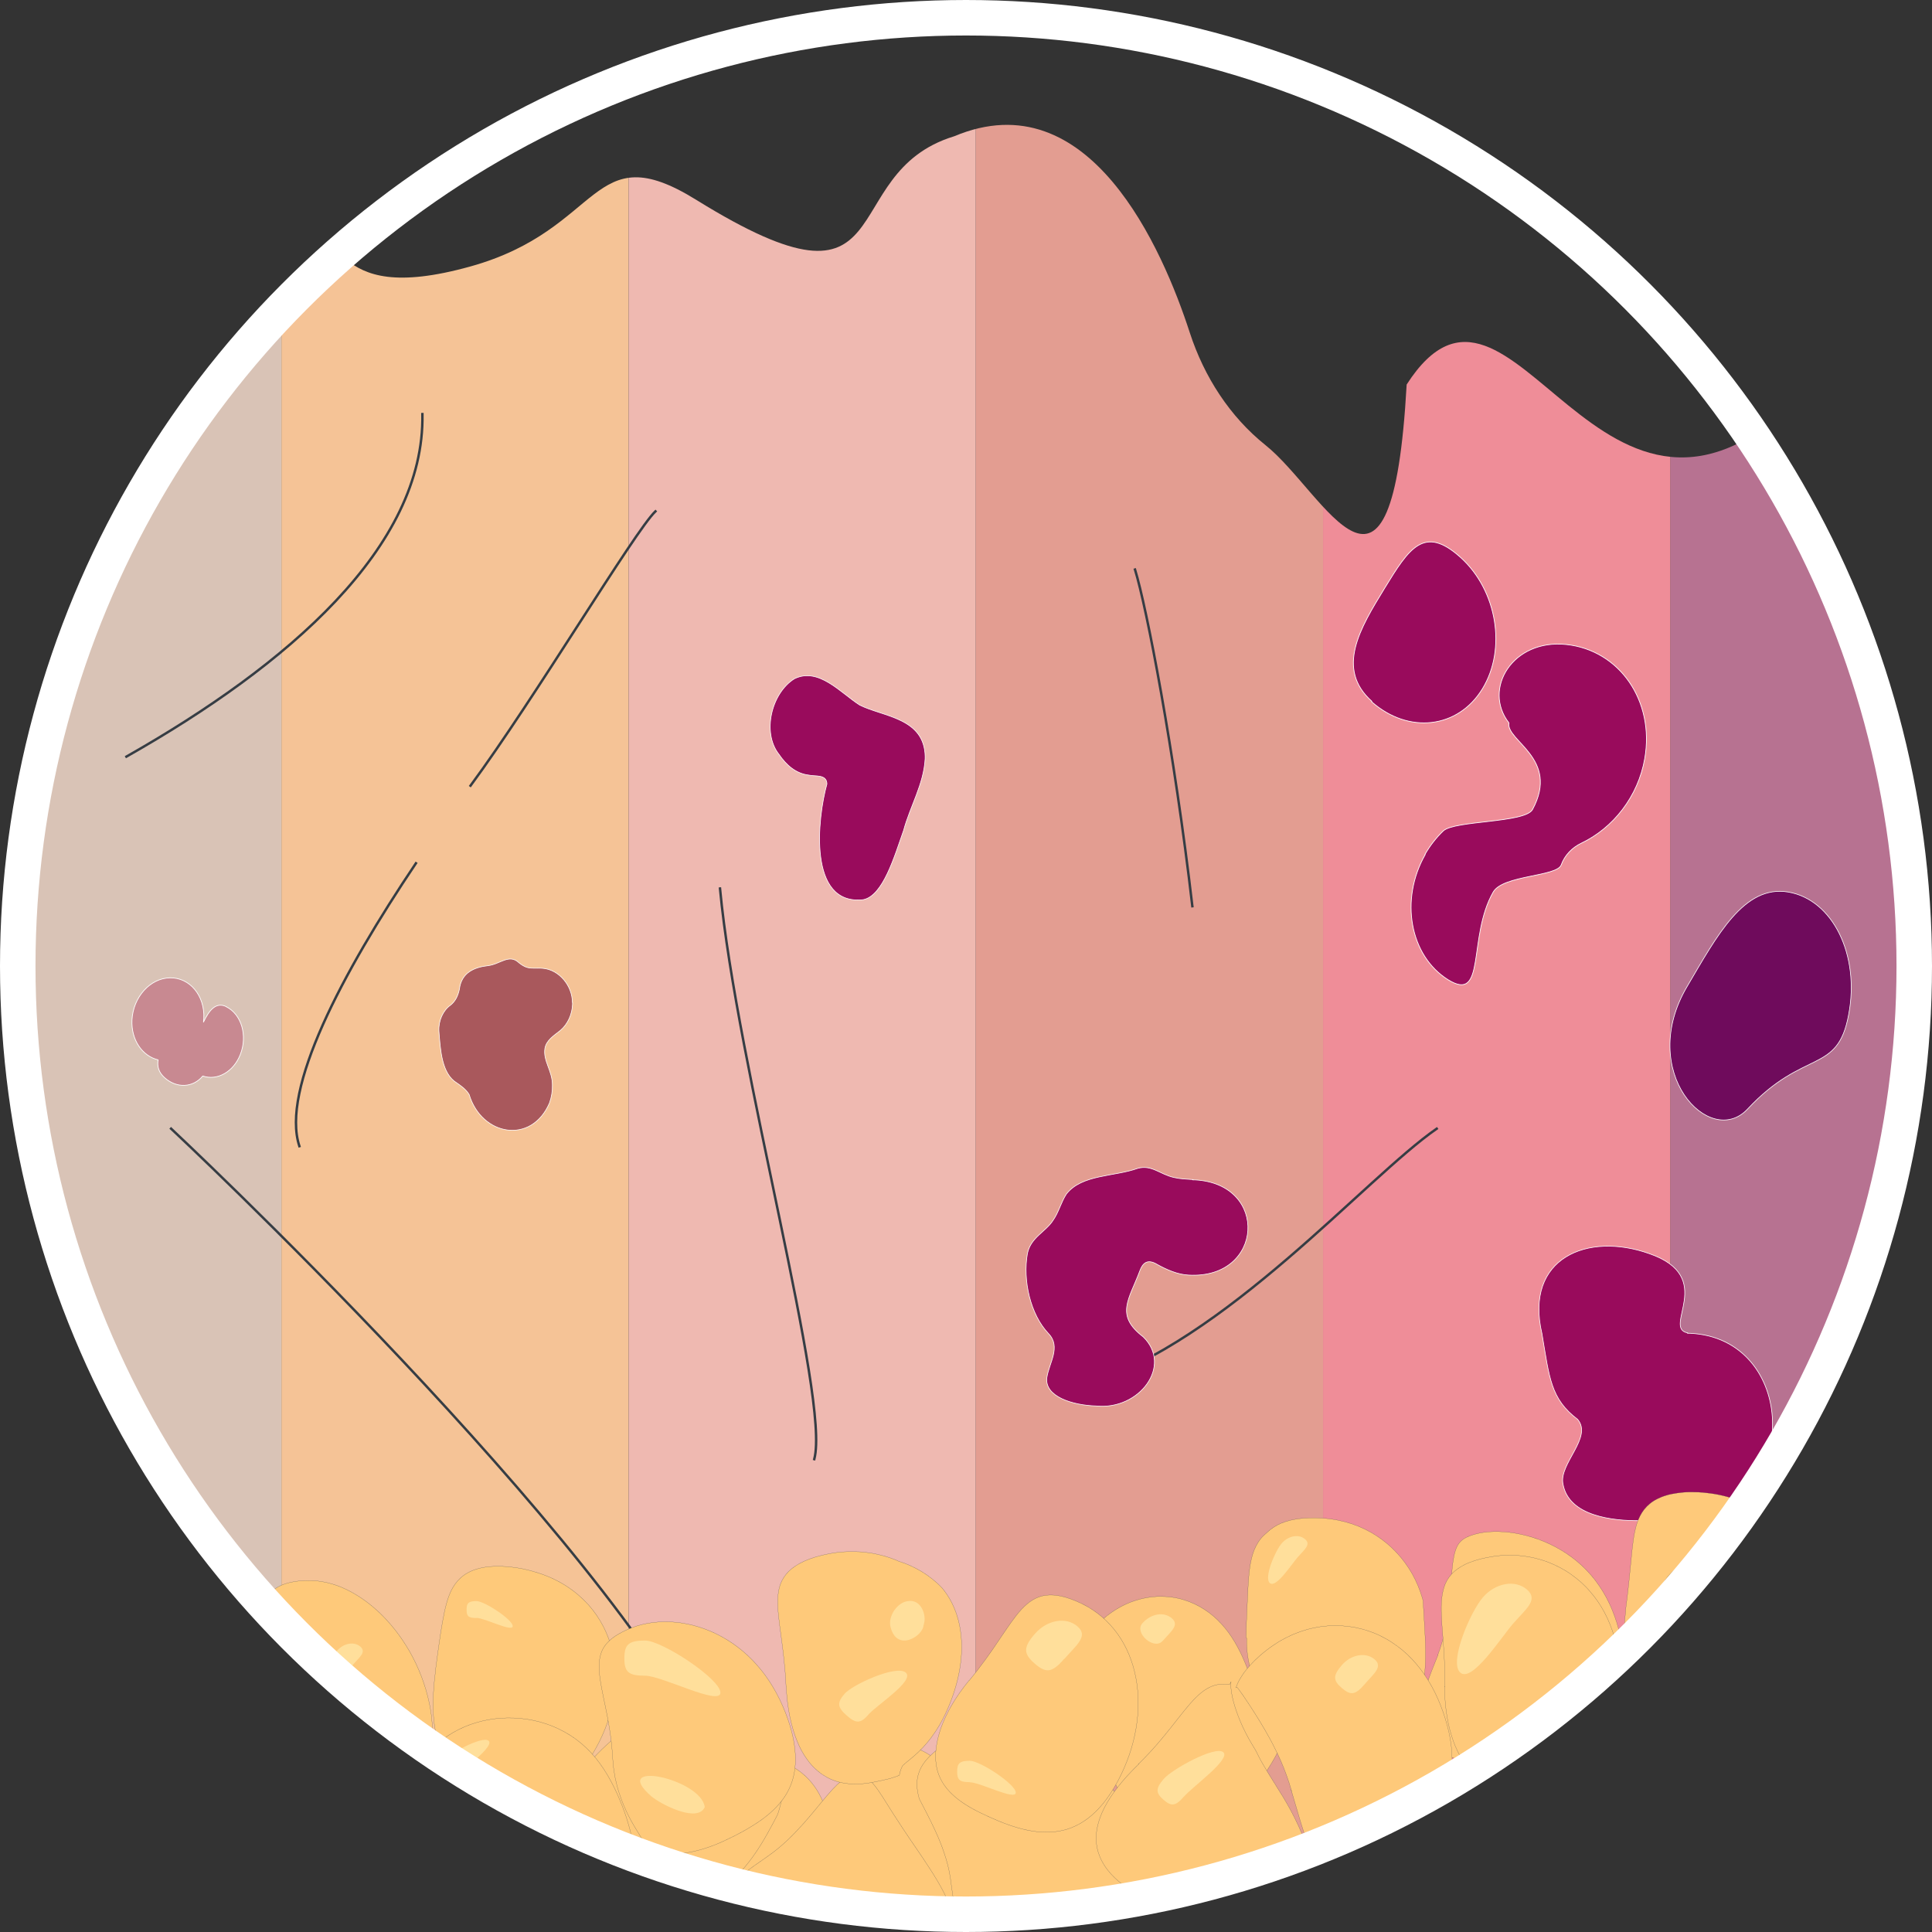 <?xml version="1.0" encoding="UTF-8"?>
<svg id="Layer_2" data-name="Layer 2" xmlns="http://www.w3.org/2000/svg" xmlns:xlink="http://www.w3.org/1999/xlink" viewBox="0 0 489.86 489.86">
  <rect x="0" y="0" width="489.86" height="489.86" fill="#333333" stroke="none"/>
  <defs>
    <clipPath id="clippath">
      <circle cx="244.93" cy="244.93" r="240.43" style="fill: none;"/>
    </clipPath>
    <clipPath id="clippath-1">
      <path d="M624.44,495.49H-74.65l10.44-334.93S51.95,57.35,72.35,56.55c16.1-.62,9.22,21.49,46.89,11.02,33.92-9.43,30.4-33.56,57.29-16.9,53.44,33.12,34.49-6.69,65.41-16.12,34.29-14.41,52.87,28.66,59.73,49.79,3.66,11.26,10.2,21.33,19.21,28.54,15.14,12.1,32.04,51.42,35.78-15.38,26.93-41.9,48.88,55.53,100.99,1.93,85.42,12.72,166.79,396.09,166.79,396.09v-.03Z" style="fill: none;"/>
    </clipPath>
  </defs>
  <g id="Layer_1-2" data-name="Layer 1">
    <g style="clip-path: url(#clippath);">
      <g style="clip-path: url(#clippath-1);">
        <path d="M71.35,57.63v349.42c24.43,26.77,54.43,47.89,88.04,61.33V-3.7c-33.6,13.44-63.6,34.56-88.04,61.33Z" style="fill: #f5c396;"/>
        <path d="M4.5,232.34c0,67.8,25.45,129.35,66.85,174.71V57.63C29.95,102.99,4.5,164.54,4.5,232.34Z" style="fill: #d9c3b6;"/>
        <path d="M244.93-20.17c-30.13,0-58.96,5.84-85.54,16.47v472.08c26.58,10.63,55.41,16.47,85.54,16.47.83,0,1.66-.02,2.49-.03V-20.13c-.83,0-1.66-.03-2.49-.03Z" style="fill: #efb9b1;"/>
        <path d="M247.42-20.13v504.95c31.12-.33,60.82-6.87,88.04-18.5V-1.64c-27.22-11.63-56.92-18.17-88.04-18.5Z" style="fill: #e39d91;"/>
        <path d="M423.49,63.26v338.15c38.45-44.76,61.86-104.04,61.86-169.08s-23.41-124.31-61.86-169.08Z" style="fill: #b77291;"/>
        <path d="M335.46-1.64v467.95c33.89-14.48,63.92-36.83,88.04-64.9V63.26c-24.12-28.07-54.15-50.42-88.04-64.9Z" style="fill: #ef8d98;"/>
      </g>
      <path d="M460.04,41.08c-2.36,3-6.59,3.59-9.46,1.36s-1.55-3.69.82-6.68,4.86-6.43,7.73-4.16,3.28,6.5.91,9.52v-.03Z" style="fill: #18181b; stroke: #fff; stroke-linecap: round; stroke-linejoin: round; stroke-width: .16px;"/>
      <path d="M361.37,216.67c-6.53,11.44-3.9,25.66,5.77,31.73,9.75,6.08,4.93-10.77,11.46-22.21,2.46-4.34,16.16-3.88,17.25-6.9.88-2.44,2.76-4.39,5.1-5.5,8.04-3.83,14.39-11.78,16.08-21.46,2.54-14.58-6.38-27.5-19.93-28.92-13.55-1.42-21.24,11.25-14.51,19.88-.82,4.56,12.97,8.98,5.99,21.95-1.86,3.45-19.83,2.75-22.65,5.45-1.76,1.69-3.33,3.69-4.64,5.96h.08Z" style="fill: #990b5c; stroke: #fff; stroke-linecap: round; stroke-linejoin: round; stroke-width: .18px;"/>
      <path d="M234.58,191.91c-.13-9.96-10.7-10.15-16.62-13.15-4.84-3.1-10.39-9.67-16.53-6.67-5.82,3.62-8.29,13.63-3.94,19.15,1.88,2.76,4.3,4.91,7.61,5.29,1.52.38,4.52-.29,4.57,2.24-2.42,8.67-4.88,30.87,9.18,29.35,5.06-.95,7.93-11.01,10.26-17.58,1.66-6.15,5.11-11.72,5.46-18.15,0,0,0-.48,0-.48Z" style="fill: #990b5c; stroke: #fff; stroke-linecap: round; stroke-linejoin: round; stroke-width: .16px;"/>
      <path d="M468.72,257.29c-2.81,15.19-11.25,8.49-25.64,23.93-9.56,10.17-28.12-9.45-15.3-31.11,7.54-12.8,14.4-25.84,25.64-23.93s18.22,15.91,15.3,31.11Z" style="fill: #6f0b5c; stroke: #fff; stroke-linecap: round; stroke-linejoin: round; stroke-width: .16px;"/>
      <path d="M145.13,254.2c0-4.23-3.31-8.34-7.54-8.69-1.3-.13-2.72.13-3.94-.22-.75-.22-1.42-.67-2.05-1.16-2.47-2.41-4.82.36-7.84.71-3.56.4-6.79,1.78-7.29,6.02-.38,1.78-1.09,3.08-2.26,4.01-1.89,1.34-3.06,3.92-2.93,6.55.38,4.86.71,10.83,4.53,13.15,1.17.8,2.39,1.69,3.14,2.94,3.18,10.52,15.8,12.75,20.36,2.18.54-1.47.8-3.08.75-4.64,0-3.57-2.43-6.11-1.89-9.27.38-2.01,2.14-3.12,3.9-4.5,1.89-1.6,3.02-4.1,3.1-6.69v-.45l-.04.04Z" style="fill: #a9585c; stroke: #fff; stroke-linecap: round; stroke-linejoin: round; stroke-width: .16px;"/>
      <path d="M43.38,286.17s110.33,103.17,136.88,159.42" style="fill: none; stroke: #363d44; stroke-linecap: square; stroke-linejoin: round; stroke-width: .62px;"/>
      <path d="M105.46,218.88c-18.79,27.94-34.31,57.36-29.55,71.73" style="fill: none; stroke: #363d44; stroke-linecap: square; stroke-linejoin: round; stroke-width: .62px;"/>
      <path d="M166.19,129.65c-5.17,4.86-30.74,47.68-46.89,69.56" style="fill: none; stroke: #363d44; stroke-linecap: square; stroke-linejoin: round; stroke-width: .62px;"/>
      <path d="M182.56,225.29c4.19,44.93,28,129.5,23.9,144.67" style="fill: none; stroke: #363d44; stroke-linecap: square; stroke-linejoin: round; stroke-width: .62px;"/>
      <path d="M287.78,144.41c2.93,9.4,10,46.16,14.54,85.36" style="fill: none; stroke: #363d44; stroke-linecap: square; stroke-linejoin: round; stroke-width: .62px;"/>
      <path d="M32.05,191.84c40.77-23.11,75.68-53.1,75.05-86.84" style="fill: none; stroke: #363d44; stroke-linecap: square; stroke-linejoin: round; stroke-width: .62px;"/>
      <path d="M275.39,351.07c35.35-10.82,70.85-52.44,88.89-64.89" style="fill: none; stroke: #363d44; stroke-linecap: square; stroke-linejoin: round; stroke-width: .62px;"/>
      <path d="M442.51,428.03c-37.52,12.05,122.31-110.77,86.18-149.24" style="fill: none; stroke: #363d44; stroke-linecap: square; stroke-linejoin: round; stroke-width: .62px;"/>
      <path d="M302.48,299.08c-1.66-.11-3.27-.16-4.87-.54-3.51-.8-5.61-3.27-9.12-2.31-5.92,2.14-14.24,1.5-18.12,6.54-1.36,2.09-1.91,4.56-3.33,6.59-1.79,2.9-5.67,4.34-6.53,8.42-1.23,6.86.74,15.55,5.36,20.37,3.21,3.38.12,7.4-.43,11.1-.68,4.83,6.47,7.08,12.58,7.24,10.85,1.07,19.36-10.19,11.84-17.53-7.21-5.52-3.58-9.44-.86-16.73.74-2.04,1.97-3.11,4.44-1.61,2.22,1.23,5.12,2.57,7.95,2.68,18.99,1.07,20.47-23.11,1.66-24.13h-.62l.06-.11Z" style="fill: #990b5c; stroke: #fff; stroke-linecap: round; stroke-linejoin: round; stroke-width: .16px;"/>
      <path d="M57.43,255.26c-2.66-1.32-4.39.87-5.84,3.9.03-.32.06-.61.09-.93.27-5.8-3.57-10.4-8.6-10.3-5.02.1-9.32,4.89-9.62,10.69-.24,5.02,2.6,9.14,6.63,10.11-.27,1.61.09,3.12,1.63,4.51,3.12,2.8,7.26,2.54,9.69-.42,3.66,1.26,7.81-1.03,9.53-5.47,1.88-4.77.27-10.17-3.54-12.07h.03Z" style="fill: #c88991; stroke: #fff; stroke-linecap: round; stroke-linejoin: round; stroke-width: .18px;"/>
      <path d="M427.94,337.96c-6.64-1.19,7.5-14.12-9.74-20.09-15.69-5.59-31.73,1.1-27.24,20.27,1.9,11.19,2.16,16.51,9.05,21.74,3.88,4.59-4.83,11.28-3.71,16.42,1.47,8.16,12.67,9.35,19.57,9.26,4.74-1.01,9.23-2.11,14.14-1.83,26.64-2.93,25.61-44.39-1.47-45.67h-.69l.09-.09Z" style="fill: #990b5c; stroke: #fff; stroke-linecap: round; stroke-linejoin: round; stroke-width: .16px;"/>
      <path d="M190.85,493.18c1.73-1.7,3.31-3.37,4.76-4.98,1.42-1.58,2.71-3.09,3.91-4.51,2.4-2.84,4.41-5.27,6.46-7,1.04-.85,2.08-1.55,3.18-2.02.57-.22,1.14-.41,1.73-.54s1.23-.16,1.86-.16c.66,0,1.32.09,2.05.22.73.16,1.45.38,2.24.66.79.28,1.64.66,2.49,1.14.85.47,1.8,1.01,2.74,1.64,3.82,2.55,6.72,5.83,8.67,9.52s3,7.79,3.18,12.01c.32,8.45-2.74,17.41-8.89,25.07-6.15,7.69-12.3,10.22-18.26,9.81-3-.19-5.93-1.1-8.83-2.43s-5.74-3.09-8.58-4.98c-5.68-3.78-8.86-7.69-9.14-13.05-.06-1.36.06-2.77.38-4.29.35-1.51.88-3.12,1.7-4.86.82-1.7,1.86-3.53,3.25-5.42.69-.95,1.45-1.92,2.3-2.9s1.77-1.99,2.81-3l-.03.06Z" style="fill: #fec97a; stroke: #363d44; stroke-miterlimit: 10; stroke-width: .04px;"/>
      <path d="M143.46,484.22c.66-4.86,1.07-9.11,1.42-12.8s.66-6.87,1.51-9.49c.44-1.29,1.01-2.46,1.83-3.5.82-1.01,1.86-1.92,3.25-2.62.69-.35,1.45-.66,2.3-.91.85-.28,1.8-.44,2.84-.6.54-.06,1.07-.13,1.64-.19.57-.03,1.17-.06,1.8-.06,1.23,0,2.59.03,4.04.22,5.77.6,10.94,2.71,14.91,5.68,2.02,1.48,3.72,3.18,5.2,5.01.73.91,1.36,1.89,1.95,2.87s1.07,2.02,1.51,3.03c1.77,4.13,2.4,8.64,2.02,13.18-.19,2.27-.6,4.54-1.26,6.81-.66,2.27-1.55,4.51-2.62,6.72-1.07,2.21-2.21,4.1-3.37,5.74s-2.36,3-3.56,4.16c-2.43,2.3-4.86,3.72-7.25,4.6-.6.22-1.2.38-1.8.54s-1.2.28-1.77.38c-1.17.22-2.33.28-3.47.32-2.27.06-4.51-.16-6.65-.38-2.18-.22-3.94-.69-5.58-1.64-.41-.22-.82-.5-1.2-.82-.38-.28-.79-.63-1.17-.98-.19-.19-.38-.38-.57-.6-.19-.19-.38-.41-.57-.63-.38-.44-.73-.95-1.1-1.45-1.48-2.08-2.84-4.86-3.72-8.55-.44-1.83-.76-3.91-.85-6.24-.13-2.33-.03-4.92.35-7.76l-.06-.03Z" style="fill: #fec97a; stroke: #363d44; stroke-miterlimit: 10; stroke-width: .04px;"/>
      <path d="M95.85,495.42c.88-2.3,1.48-4.48,1.92-6.56.44-2.08.69-4.04.91-5.86.38-3.63.57-6.78.82-9.3.25-2.55.57-4.51,1.32-5.96s1.99-2.33,4.7-3.06c1.39-.38,2.93-.57,4.6-.6,1.7-.03,3.5.09,5.39.41,3.78.63,7.85,2.02,11.6,4.26,3.75,2.21,7.13,5.3,9.68,9.05,1.29,1.89,2.4,3.91,3.28,6.09.91,2.18,1.61,4.48,2.14,6.87.54,2.4.82,4.6.98,6.59.13,2.02.09,3.82-.09,5.45-.38,3.31-1.36,5.93-2.96,8.2-1.64,2.27-3.94,4.16-7.09,5.9-1.58.88-3.37,1.7-5.36,2.46-2.02.79-4.26,1.51-6.72,2.21-2.46.66-5.05,1.17-7.57,1.39-.63.06-1.26.09-1.89.13-.63,0-1.26.03-1.89.03h-.91c-.32,0-.63,0-.91-.03-.6-.03-1.2-.09-1.77-.16-.6-.06-1.17-.16-1.73-.25s-1.1-.22-1.67-.35c-.54-.13-1.07-.28-1.58-.44-.25-.09-.5-.16-.76-.25s-.5-.19-.73-.28c-.98-.41-1.83-.85-2.65-1.36-.82-.5-1.55-1.07-2.14-1.7-1.26-1.23-2.18-2.65-2.68-4.23-.54-1.58-.66-3.31-.47-5.2.19-1.89.73-3.91,1.48-6.15.76-2.24,1.73-4.67,2.81-7.32l-.06.03Z" style="fill: #fec97a; stroke: #363d44; stroke-miterlimit: 10; stroke-width: .04px;"/>
      <path d="M47.26,491.03c.03-2.4.13-4.64.22-6.78.09-2.11.19-4.13.28-5.96.22-3.72.5-6.91,1.58-9.55.54-1.32,1.26-2.52,2.33-3.59.25-.25.57-.5.85-.76.06-.06.16-.13.22-.19s.13-.13.19-.16c.13-.13.25-.22.38-.35.54-.44,1.14-.82,1.8-1.2,2.65-1.42,6.53-2.14,11.73-1.77s9.77,1.99,13.56,4.48c3.78,2.46,6.81,5.8,8.99,9.62,1.07,1.92,1.92,3.94,2.55,6.09.06.25.16.54.22.79,0,.25,0,.5.03.76,0,.54.06,1.04.09,1.55.06,1.17.13,2.24.19,3.25.25,4.41.57,9.14-.06,14.03-.63,4.86-2.14,8.67-4.98,11.29-.69.66-1.48,1.23-2.33,1.73-.44.25-.88.47-1.32.69-.22.09-.47.19-.69.32-.13.13-.28.25-.41.35-1.14.91-2.3,1.64-3.53,2.21-2.46,1.14-5.14,1.67-7.91,1.83-2.77.19-5.68,0-8.45-.16-1.39-.09-2.62-.25-3.69-.5-.54-.13-1.04-.28-1.51-.44-.25-.09-.47-.19-.69-.28-.09-.06-.22-.09-.32-.16l-.16-.09s-.06,0-.06-.03h0s-.06-.19-.06-.25-.03-.16-.06-.22c-.03-.16-.09-.28-.13-.47-.09-.32-.22-.69-.38-1.1-.32-.79-.73-1.73-1.26-2.81s-1.17-2.3-1.89-3.69c-.69-1.39-1.48-2.96-2.24-4.73-.76-1.8-1.48-3.78-2.05-6.05-.57-2.27-.95-4.79-.88-7.63l-.13-.03Z" style="fill: #fec97a; stroke: #363d44; stroke-miterlimit: 10; stroke-width: .04px;"/>
      <path d="M12.48,523.92c-1.8-4.54-3.85-8.26-5.74-11.45-1.89-3.18-3.56-5.8-4.7-8.17-.57-1.17-1.01-2.27-1.26-3.34-.28-1.07-.38-2.08-.25-3.06.06-.5.13-.98.28-1.45.06-.25.16-.47.25-.73s.19-.47.32-.73c.22-.47.57-.95.85-1.42.16-.22.35-.47.54-.69s.35-.44.57-.66c.16-.19.35-.35.5-.5.16-.16.32-.28.47-.44.38-.28.63-.47.98-.63.09-.03.19-.09.25-.13.06,0,.16-.06.22-.09.16-.06.32-.09.5-.13h.91v.09l-.13.19c3.34-4.51,7.47-7.44,11.82-8.92,2.18-.73,4.35-1.1,6.5-1.14,2.11,0,4.16.25,6.09.85,3.85,1.17,7.09,3.37,9.62,6.18,1.29,1.39,2.4,2.96,3.37,4.6.98,1.67,1.86,3.47,2.62,5.33,1.55,3.69,2.46,6.91,3.28,9.59.79,2.68,1.45,4.89,2.11,6.59.66,1.73,1.29,3,1.89,3.88.57.88,1.07,1.39,1.39,1.64-.22.38-.41.79-.63,1.17-.16.28-.32.57-.47.88-.16.28-.32.57-.5.88l-.25.44-.25.41c-.32.54-.66,1.07-1.01,1.61-.19.25-.35.54-.54.79s-.35.5-.54.73c-.69.98-1.45,1.99-2.18,2.87-.38.44-.76.91-1.1,1.36-.38.44-.76.85-1.14,1.29-3.75,4.16-7.32,6.84-10.66,8.45-.85.41-1.67.73-2.46.98-.82.28-1.61.47-2.4.57-.79.13-1.55.19-2.3.19s-1.48-.09-2.21-.25c-2.9-.6-5.55-2.33-7.98-5.23-2.43-2.9-4.6-7-6.72-12.36l.06-.03Z" style="fill: #fec97a; stroke: #363d44; stroke-miterlimit: 10; stroke-width: .04px;"/>
      <path d="M339.4,513.36c1.83-4.54,3.28-8.55,4.54-12.05s2.3-6.5,3.75-8.83c.69-1.17,1.51-2.14,2.49-2.96.5-.41,1.01-.76,1.58-1.07.57-.32,1.2-.57,1.86-.76,2.68-.79,6.18-.66,10.47.54s7.57,3.25,10.06,5.83c2.52,2.62,4.23,5.77,5.58,9.4,1.32,3.63,2.24,7.69,2.84,12.11.57,4.41.79,9.18.16,14.03-.32,2.43-.82,4.6-1.55,6.5-.69,1.89-1.64,3.56-2.77,4.92-2.24,2.77-5.3,4.54-8.73,5.49-3.44.91-7.22,1.01-10.88.63-3.69-.38-7.25-1.26-10.47-2.14-6.46-1.8-9.02-4.04-10.5-8.77-.09-.28-.19-.6-.25-.91-.09-.32-.16-.63-.22-.98-.16-.66-.28-1.39-.38-2.14-.22-1.55-.35-3.22-.32-5.11.06-3.78.63-8.36,2.77-13.72h-.03Z" style="fill: #fec97a; stroke: #363d44; stroke-miterlimit: 10; stroke-width: .04px;"/>
      <path d="M291.85,513.11c2.33-4.29,3.88-8.23,5.11-11.7s2.21-6.46,3.28-8.83c.54-1.2,1.1-2.24,1.77-3.09.63-.88,1.36-1.58,2.21-2.14,1.67-1.1,3.78-1.51,6.46-1.32,1.32.09,2.59.38,3.69.85,1.1.47,2.14,1.14,3.09,1.95.25.22.47.41.69.63.13.13.25.22.35.35.13.13.22.22.35.35.22.25.47.5.69.76.22.28.44.54.66.82.13.16.22.28.35.44s.22.28.35.44.22.32.35.47l.19.22.09.13s0,.03.06.06h.13c1.23.5,2.4,1.04,3.5,1.67,1.07.63,2.11,1.32,3.03,2.08.91.79,1.77,1.61,2.52,2.46.76.88,1.45,1.83,2.05,2.81s1.14,2.02,1.58,3.06c.91,2.08,1.51,4.35,1.86,6.68.38,2.33.5,4.73.44,7.19-.06,2.46-.25,4.67-.54,6.65s-.66,3.72-1.01,5.3c-.19.79-.38,1.51-.57,2.21s-.35,1.36-.54,1.92c-.16.6-.32,1.17-.5,1.7-.16.5-.28,1.04-.44,1.45-.13.44-.25.88-.38,1.26h0s-.06.06-.09.09l-.19.09s-.25.16-.41.22c-.28.16-.54.28-.82.44s-.57.28-.85.41c-.28.13-.57.25-.85.38-.57.25-1.17.47-1.77.69-.6.22-1.17.41-1.8.6-.32.09-.63.19-.91.28-.32.09-.6.16-.91.25-.6.16-1.26.32-1.86.44-2.52.54-5.05.85-7.63,1.01-2.55.16-5.11.13-7.66-.03-5.08-.32-9.24-1.36-12.46-2.9-3.25-1.55-5.55-3.66-6.87-6.27s-1.67-5.77-.98-9.49,2.46-8.01,5.2-13.05h0Z" style="fill: #fec97a; stroke: #363d44; stroke-miterlimit: 10; stroke-width: .04px;"/>
      <path d="M246.44,498.6c1.8-1.61,3.37-3.28,4.73-4.92,1.39-1.61,2.59-3.18,3.66-4.67,1.1-1.48,2.05-2.87,2.96-4.13s1.77-2.43,2.59-3.44c1.64-2.02,3.09-3.44,4.82-4.13.41-.16.85-.28,1.29-.38.47-.09.95-.13,1.48-.09.25,0,.5.03.79.06.13,0,.25.03.41.06.16,0,.28.06.44.06.6.13,1.23.28,1.89.54.66.22,1.39.5,2.02.85.32.16.63.35.95.54.32.19.66.38.98.6.63.41,1.26.91,1.83,1.42.13.13.32.28.5.41.19.16.38.28.54.44.35.32.69.6,1.04.95,2.68,2.59,4.79,5.8,6.37,9.49s2.62,7.85,3.06,12.33c.44,4.45.28,9.21-.73,14.03s-2.59,8.48-4.76,11.19c-2.14,2.71-4.86,4.45-7.95,5.45-3.06.98-6.5,1.23-10.06.95-.44-.03-.88-.06-1.32-.13-.22,0-.44-.06-.66-.06h-.35s-.25-.09-.38-.09c-1.04-.19-2.14-.38-3.22-.63-.54-.13-1.1-.25-1.64-.38-.57-.16-1.14-.32-1.67-.47-1.14-.32-2.27-.66-3.44-1.04-4.64-1.55-8.7-3.75-11.76-6.27-.79-.66-1.48-1.32-2.11-2.02-.32-.35-.63-.69-.88-1.04-.28-.35-.54-.73-.79-1.1-.5-.73-.91-1.48-1.26-2.21-.16-.38-.32-.76-.44-1.14s-.25-.79-.32-1.17c-.35-1.55-.38-3.12-.06-4.7.32-1.58.98-3.18,1.95-4.79.98-1.61,2.3-3.25,3.88-4.98,1.61-1.73,3.5-3.5,5.61-5.42v.03Z" style="fill: #fec97a; stroke: #363d44; stroke-miterlimit: 10; stroke-width: .04px;"/>
      <path d="M213.37,464.8c.54-1.07,1.01-2.08,1.45-2.96.47-.98.88-1.89,1.32-2.81.91-2.02,1.7-3.72,2.4-5.23.76-1.64,1.45-3.15,2.21-4.54.38-.69.76-1.36,1.14-1.95s.79-1.17,1.2-1.67.88-.98,1.36-1.36c.25-.19.5-.38.76-.57.25-.16.5-.32.79-.44.57-.25,1.14-.44,1.8-.57.63-.09,1.32-.09,2.08,0,.76.06,1.55.28,2.43.57.22.06.44.13.66.25.22.09.44.19.69.32.47.22.95.47,1.45.76.5.32,1.01.63,1.55,1.01.25.19.54.38.82.57.28.22.54.44.82.66,1.14.91,2.27,2.08,3.5,3.37,2.46,2.71,4.54,5.99,6.24,9.4.85,1.7,1.64,3.41,2.33,5.11.16.44.35.82.54,1.23s.35.82.54,1.2c.16.41.32.79.5,1.2l.13.28.06.16v.28c-.06.63-.16,1.32-.28,1.99-.06.35-.13.69-.22,1.04-.06.35-.16.69-.25,1.07-.19.79-.38,1.58-.57,2.3-.22.88-.44,1.7-.63,2.52-.47,1.77-.91,3.59-1.48,5.58-.54,1.95-1.14,4-1.86,6.12-1.39,4.19-3.18,8.61-5.83,12.77s-5.52,6.97-8.83,8.48c-1.64.73-3.41,1.14-5.27,1.23-1.83.03-3.78-.19-5.77-.82-.5-.16-1.01-.32-1.51-.5s-1.01-.41-1.51-.66c-.5-.22-1.01-.5-1.51-.76-.5-.28-1.01-.57-1.51-.88s-1.01-.63-1.51-.98-.98-.73-1.45-1.1c-1.01-.76-1.92-1.58-2.84-2.46l-.35-.32-.09-.09h0l-.09.06s-.09.06-.16.09c-.09.06-.16.13-.22.16-.09.09-.13.13-.13.13,0,0,.06-.13.16-.41.09-.28.25-.76.38-1.45s.28-1.58.38-2.74c.09-1.14.19-2.52.22-4.13,0-.82.03-1.67.03-2.55v-2.9c0-2.05.06-4.32.22-6.87.16-2.52.44-5.39,1.01-8.45.13-.76.28-1.55.47-2.36.19-.79.38-1.61.6-2.43.44-1.64.98-3.34,1.64-4.98l.03.06Z" style="fill: #fec97a; stroke: #363d44; stroke-miterlimit: 10; stroke-width: .04px;"/>
      <path d="M177.8,494.31c-5.2-8.26-10.59-13.31-13.4-17.78-1.42-2.24-2.18-4.35-1.92-6.68.13-1.17.5-2.4,1.23-3.72l.06-.13v-.06s.09-.06.09-.09c.09-.16.19-.28.32-.44.22-.28.44-.6.66-.91.44-.6.91-1.23,1.45-1.89.5-.63,1.07-1.32,1.64-1.99.6-.66,1.2-1.36,1.86-2.08,2.62-2.84,5.42-5.33,8.23-7.32,2.84-1.95,5.68-3.41,8.42-4.29,1.39-.41,2.71-.76,4-.88,1.29-.19,2.55-.19,3.75-.09,2.4.19,4.57.85,6.46,1.83,3.82,2.05,6.5,5.3,8.1,9.27.79,1.99,1.29,4.16,1.58,6.43.03.28.06.57.09.85v3.53c0,1.61-.09,3.25-.19,4.89-.22,3.31-.57,6.27-.91,8.96-.35,2.71-.69,5.08-1.01,7.25-.6,4.29-.88,7.54-.91,9.84,0,2.3.16,3.66.35,4.38.09.38.19.6.25.73,0,.06.06.13.06.16v.03l-.06-.06s-.06-.03-.09-.06h0v-.03h0l-.06.06s-.32.25-.47.41c-1.23,1.07-2.49,1.95-3.82,2.68-2.62,1.45-5.36,2.21-8.17,1.95-2.84-.25-5.71-1.48-8.64-3.88s-5.93-5.96-8.99-10.82l.03-.03Z" style="fill: #fec97a; stroke: #363d44; stroke-miterlimit: 10; stroke-width: .04px;"/>
      <path d="M141.22,519.63c.88-2.14,1.48-4.32,1.92-6.43.44-2.14.73-4.19.95-6.21.22-1.99.35-3.85.44-5.58s.16-3.31.22-4.76c.09-2.87.09-5.11,0-6.62-.06-.76-.13-1.32-.19-1.7s-.13-.54-.13-.54c0,0,.13.25.41.6.32.38.79.88,1.55,1.42.35.95,2.59.19,4.32.16.91-.06,1.86-.09,2.84-.09s1.95.06,2.96.13c4,.32,8.23,1.29,12.39,2.96,4.16,1.7,8.26,4.1,12.01,7.28,3.75,3.18,6.24,6.31,7.66,9.43s1.77,6.27,1.2,9.46c-.13.79-.35,1.61-.6,2.4-.25.79-.57,1.61-.91,2.43-.35.82-.79,1.64-1.26,2.46-.13.22-.25.41-.38.63l-.09.16s0,.06-.06.09l-.09.13c-.13.16-.25.35-.38.5-.25.32-.5.66-.76.98-.25.32-.5.63-.79.98-.54.66-1.07,1.29-1.61,1.95-.57.63-1.14,1.29-1.73,1.92-.6.66-1.23,1.26-1.86,1.92-.32.32-.63.63-.95.95s-.66.6-.98.91c-2.68,2.46-5.61,4.76-8.77,6.68-6.34,3.88-12.68,5.27-18,4.86-.35,0-.66-.06-.98-.09-.32-.06-.63-.09-.95-.16-.63-.09-1.23-.25-1.83-.41-.6-.13-1.14-.35-1.67-.57-.54-.19-1.04-.47-1.51-.69-.47-.25-.91-.54-1.36-.82-.22-.16-.41-.28-.6-.44-.19-.19-.41-.38-.6-.57-.76-.76-1.42-1.55-1.99-2.36-2.3-3.22-3-6.72-2.4-10.59.28-1.92.91-3.94,1.73-6.05s1.83-4.35,2.9-6.68h-.09Z" style="fill: #fec97a; stroke: #363d44; stroke-miterlimit: 10; stroke-width: .04px;"/>
      <path d="M97.93,499.3c1.48-1.92,2.84-3.78,4-5.58,1.2-1.77,2.24-3.44,3.22-5.01,1.95-3.15,3.56-5.83,5.27-7.88,1.73-2.02,3.56-3.41,5.96-3.85,1.2-.22,2.55-.19,4.1.09,1.55.28,3.25.88,5.23,1.73,1.39.6,2.68,1.36,3.91,2.18,1.2.82,2.36,1.73,3.37,2.74,1.04,1.01,1.99,2.11,2.84,3.25.41.57.82,1.17,1.2,1.77.38.6.73,1.26,1.04,1.89.66,1.29,1.2,2.62,1.64,4,.13.35.22.69.32,1.04l.06.25v.13l.06.06h-.06l-.13.06v.32c-.16.57-.25,1.17-.35,1.77-.38,2.49-.57,5.39-.66,8.58-.09,2.71-.13,5.64-.28,8.67-.13,3.06-.38,6.02-.91,8.99-.54,2.96-1.29,5.42-2.46,7.41-.57,1.01-1.23,1.89-2.02,2.68-.76.82-1.64,1.36-2.59,1.8-2.24,1.01-5.05,1.29-8.32.95-.82-.09-1.67-.22-2.55-.38l-.32-.06h-.16l-.28-.13h-.16l-.06-.03h-.28c-.25,0-.5,0-.76.03-1.01,0-2.05,0-3.09-.16-.5-.06-1.04-.16-1.58-.25s-1.04-.19-1.58-.32c-1.07-.25-2.14-.57-3.22-.91-1.07-.38-2.18-.73-3.28-1.17-1.1-.44-2.21-.95-3.31-1.42-.79-.35-1.55-.73-2.27-1.1-.73-.38-1.42-.79-2.05-1.2-1.29-.82-2.46-1.7-3.47-2.68-1.99-1.89-3.34-4.19-3.91-6.84-.57-2.68-.35-5.77.85-9.36,1.2-3.59,3.41-7.66,6.94-12.2l.09.16Z" style="fill: #fec97a; stroke: #363d44; stroke-miterlimit: 10; stroke-width: .04px;"/>
      <path d="M51.45,488.32c1.92-4.48,3.25-8.55,4.38-12.08,1.14-3.53,2.05-6.53,3.25-8.92.6-1.2,1.29-2.24,2.11-3.09.82-.88,1.8-1.55,2.96-2.02s2.59-.79,4.23-.82,3.59.09,5.8.57c1.1.22,2.21.5,3.25.85,1.04.38,2.05.79,3.03,1.26,1.95.91,3.75,2.14,5.39,3.47,3.25,2.71,5.77,6.18,7.47,10.09.41.98.79,1.99,1.14,3,.32,1.01.57,2.08.79,3.15.44,2.14.66,4.35.66,6.59,0,4.51-.82,9.21-2.46,13.84s-3.66,8.07-5.9,10.59c-1.14,1.26-2.3,2.3-3.53,3.12-.63.41-1.23.76-1.89,1.1-.63.32-1.29.6-1.95.85-5.3,1.86-11.26,1.14-17.59-.13-6.34-1.29-10.85-3.69-13.15-8.55-1.14-2.46-1.7-5.49-1.48-9.27s1.26-8.32,3.5-13.59v-.03Z" style="fill: #fec97a; stroke: #363d44; stroke-miterlimit: 10; stroke-width: .04px;"/>
      <path d="M4.12,492.83c0-4.89-.28-9.14-.57-12.83-.28-3.69-.54-6.84-.25-9.55.16-1.36.44-2.55.91-3.69.5-1.1,1.2-2.14,2.21-3.03.5-.44,1.07-.85,1.73-1.26.32-.19.66-.38,1.04-.57s.76-.35,1.17-.5c.82-.32,1.73-.63,2.74-.88,1.01-.25,2.11-.47,3.34-.66,4.86-.73,9.59-.13,13.78,1.45,2.08.82,4.07,1.83,5.83,3.09.88.63,1.73,1.29,2.55,2.02s1.58,1.51,2.27,2.33c.73.82,1.39,1.67,1.99,2.55.63.91,1.2,1.86,1.7,2.81,1.04,1.95,1.86,4,2.49,6.18,1.26,4.35,1.67,9.08,1.29,14s-1.39,8.77-2.84,11.76c-.73,1.48-1.51,2.84-2.43,3.97-.44.57-.91,1.1-1.42,1.58-.47.47-1.01.95-1.51,1.36-.54.41-1.07.79-1.64,1.14-.57.35-1.14.66-1.7.95-1.17.57-2.4,1.07-3.69,1.42-2.55.79-5.3,1.26-8.14,1.67-2.84.41-5.36.47-7.66-.06-.57-.13-1.14-.32-1.67-.5-.54-.19-1.07-.44-1.61-.73s-1.04-.63-1.51-.98c-.5-.38-.98-.79-1.45-1.23-.95-.91-1.83-2.02-2.65-3.34s-1.58-2.87-2.21-4.64-1.2-3.82-1.58-6.12-.63-4.89-.63-7.73l.09.03Z" style="fill: #fec97a; stroke: #363d44; stroke-miterlimit: 10; stroke-width: .04px;"/>
      <path d="M-34.82,519.22c-.38-1.39-.82-2.71-1.26-3.91-.44-1.23-.88-2.36-1.36-3.44-.95-2.14-1.89-4.04-2.81-5.74-1.86-3.41-3.59-6.12-5.01-8.32-.73-1.1-1.36-2.05-1.92-2.87-.28-.41-.54-.76-.79-1.1-.13-.16-.22-.32-.35-.47-.06-.06-.09-.13-.16-.22l-.09-.09s-.16.03-.25.06c-.13.06-.03-.06,0-.16s.06-.19.09-.28c.06-.19.16-.38.22-.54.16-.38.35-.76.57-1.14.44-.76.95-1.55,1.58-2.33,1.26-1.58,2.93-3.28,5.08-4.95,1.07-.85,2.18-1.58,3.31-2.3.57-.32,1.14-.63,1.73-.95.57-.28,1.17-.57,1.73-.82.6-.25,1.17-.47,1.77-.69.6-.22,1.2-.38,1.77-.57.6-.16,1.2-.32,1.8-.44s1.2-.22,1.8-.32c4.76-.66,9.4-.03,13.53,1.64,1.04.41,2.05.91,3,1.45.98.54,1.89,1.17,2.81,1.83,1.8,1.29,3.44,2.87,4.89,4.57,2.93,3.44,5.2,7.63,6.81,12.3,1.61,4.64,2.24,8.58,2.24,11.89,0,1.67-.16,3.15-.41,4.54-.13.69-.32,1.36-.5,1.95-.19.63-.41,1.23-.66,1.8-.98,2.3-2.36,4.16-3.97,5.83-.19.22-.41.41-.6.6-.22.19-.41.41-.63.6s-.44.38-.63.57l-.66.57c-.22.19-.44.38-.66.57s-.44.38-.69.54c-.44.38-.91.73-1.36,1.07-.91.69-1.77,1.29-2.62,1.73-.22.13-.41.22-.63.32s-.41.19-.63.25l-.16.06h-.06l-.09.13-.38.32s-.06.09-.09.13l-.06.13-.16.25c-.09.19-.19.35-.28.5-.38.69-.76,1.32-1.17,1.95s-.85,1.2-1.26,1.77c-.22.28-.41.54-.63.82-.22.25-.47.47-.69.69-.47.44-.91.85-1.36,1.2-.09.09-.22.19-.35.25s-.25.16-.35.22c-.25.16-.47.28-.73.41s-.47.25-.69.38c-.13.06-.22.13-.35.16-.13.06-.22.09-.35.13-.47.16-.91.28-1.39.38-.22.06-.44.09-.66.13s-.44,0-.66.03c-.44,0-.85,0-1.26-.06-.82-.09-1.58-.38-2.3-.73-.35-.19-.69-.38-1.04-.6-.32-.22-.66-.5-.95-.79-1.23-1.17-2.27-2.68-3.22-4.6-.95-1.92-1.8-4.26-2.65-7-.88-2.74-1.73-5.9-2.81-9.43l.09.16Z" style="fill: #fec97a; stroke: #363d44; stroke-miterlimit: 10; stroke-width: .04px;"/>
      <path d="M21.4,476.88c-3.15,3.66-10.41,15.04-13.4,12.46s2.55-15.45,5.74-19.11,8.17-4.54,11.16-1.95-.28,4.92-3.47,8.58l-.03.03Z" style="fill: #ffdf9b;"/>
      <path d="M65.2,478.52c-2.11,2.46-3.18,2.59-5.17.85s-2.08-2.84.03-5.3,5.45-3.03,7.47-1.29-.19,3.31-2.33,5.77v-.03Z" style="fill: #ffdf9b;"/>
      <path d="M69.55,494.88c-13.81,4.35-.95-11,5.77-12.96,4.19-2.05,9.18-1.48,5.52,4.13-2.14,3.41-6.87,6.97-10.63,8.58l-.69.28.03-.03Z" style="fill: #ffdf9b;"/>
      <path d="M459.53,417.44c1.73-1.7,3.31-3.37,4.76-4.98,1.42-1.58,2.71-3.09,3.91-4.51,2.4-2.84,4.41-5.27,6.46-7,1.04-.85,2.08-1.55,3.18-2.02.57-.22,1.14-.41,1.73-.54s1.23-.16,1.86-.16c.66,0,1.32.09,2.05.22.73.16,1.45.38,2.24.66s1.64.66,2.49,1.14c.85.47,1.8,1.01,2.74,1.64,3.82,2.55,6.72,5.83,8.67,9.52s3,7.79,3.18,12.01c.32,8.45-2.74,17.41-8.89,25.07-6.15,7.69-12.3,10.22-18.26,9.81-3-.19-5.93-1.1-8.83-2.43s-5.74-3.09-8.58-4.98c-5.68-3.78-8.86-7.69-9.14-13.05-.06-1.36.06-2.77.38-4.29.35-1.51.88-3.12,1.7-4.86.82-1.7,1.86-3.53,3.25-5.42.69-.95,1.45-1.92,2.3-2.9.85-.98,1.77-1.99,2.81-3l-.03.06Z" style="fill: #fec97a; stroke: #363d44; stroke-miterlimit: 10; stroke-width: .04px;"/>
      <path d="M412.14,408.48c.66-4.86,1.07-9.11,1.42-12.8s.66-6.87,1.51-9.49c.44-1.29,1.01-2.46,1.83-3.5.82-1.01,1.86-1.92,3.25-2.62.69-.35,1.45-.66,2.3-.91.85-.28,1.8-.44,2.84-.6.54-.06,1.07-.13,1.64-.19.57-.03,1.17-.06,1.8-.06,1.23,0,2.59.03,4.04.22,5.77.6,10.94,2.71,14.91,5.68,2.02,1.48,3.72,3.18,5.2,5.01.73.91,1.36,1.89,1.95,2.87.6.98,1.07,2.02,1.51,3.03,1.77,4.13,2.4,8.64,2.02,13.18-.19,2.27-.6,4.54-1.26,6.81-.66,2.27-1.55,4.51-2.62,6.72-1.07,2.21-2.21,4.1-3.37,5.74-1.17,1.64-2.36,3-3.56,4.16-2.43,2.3-4.86,3.72-7.25,4.6-.6.22-1.2.38-1.8.54s-1.2.28-1.77.38c-1.17.22-2.33.28-3.47.32-2.27.06-4.51-.16-6.65-.38-2.18-.22-3.94-.69-5.58-1.64-.41-.22-.82-.5-1.2-.82-.38-.28-.79-.63-1.17-.98-.19-.19-.38-.38-.57-.6-.19-.19-.38-.41-.57-.63-.38-.44-.73-.95-1.1-1.45-1.48-2.08-2.84-4.86-3.72-8.55-.44-1.83-.76-3.91-.85-6.24-.13-2.33-.03-4.92.35-7.76l-.06-.03Z" style="fill: #fec97a; stroke: #363d44; stroke-miterlimit: 10; stroke-width: .04px;"/>
      <path d="M364.53,419.68c.88-2.3,1.48-4.48,1.92-6.56s.69-4.04.91-5.86c.38-3.63.57-6.78.82-9.3.25-2.55.57-4.51,1.32-5.96s1.99-2.33,4.7-3.06c1.39-.38,2.93-.57,4.6-.6,1.7-.03,3.5.09,5.39.41,3.78.63,7.85,2.02,11.6,4.26,3.75,2.21,7.13,5.3,9.68,9.05,1.29,1.89,2.4,3.91,3.28,6.09.91,2.18,1.61,4.48,2.14,6.87s.82,4.6.98,6.59c.13,2.02.09,3.82-.09,5.45-.38,3.31-1.36,5.93-2.96,8.2-1.64,2.27-3.94,4.16-7.09,5.9-1.58.88-3.37,1.7-5.36,2.46-2.02.79-4.26,1.51-6.72,2.21-2.46.66-5.05,1.17-7.57,1.39-.63.06-1.26.09-1.89.13-.63,0-1.26.03-1.89.03h-.91c-.32,0-.63,0-.91-.03-.6-.03-1.2-.09-1.77-.16-.6-.06-1.17-.16-1.73-.25s-1.1-.22-1.67-.35c-.54-.13-1.07-.28-1.58-.44-.25-.09-.5-.16-.76-.25-.25-.09-.5-.19-.73-.28-.98-.41-1.83-.85-2.65-1.36-.82-.5-1.55-1.07-2.14-1.7-1.26-1.23-2.18-2.65-2.68-4.23-.54-1.58-.66-3.31-.47-5.2.19-1.89.73-3.91,1.48-6.15.76-2.24,1.73-4.67,2.81-7.32l-.06.03Z" style="fill: #fec97a; stroke: #363d44; stroke-miterlimit: 10; stroke-width: .04px;"/>
      <path d="M315.94,415.26c.03-2.4.13-4.64.22-6.78.09-2.11.19-4.13.28-5.96.22-3.72.5-6.91,1.58-9.55.54-1.32,1.26-2.52,2.33-3.59.25-.25.57-.5.85-.76.06-.06.16-.13.22-.19s.13-.13.19-.16c.13-.13.25-.22.38-.35.54-.44,1.14-.82,1.8-1.2,2.65-1.42,6.53-2.14,11.73-1.77,5.2.38,9.77,1.99,13.56,4.48,3.78,2.46,6.81,5.8,8.99,9.62,1.07,1.92,1.92,3.94,2.55,6.09.06.25.16.54.22.79,0,.25,0,.5.03.76,0,.54.06,1.04.09,1.55.06,1.17.13,2.24.19,3.25.25,4.41.57,9.14-.06,14.03-.63,4.86-2.14,8.67-4.98,11.29-.69.66-1.48,1.23-2.33,1.73-.44.25-.88.47-1.32.69-.22.09-.47.19-.69.32-.13.13-.28.25-.41.35-1.14.91-2.3,1.64-3.53,2.21-2.46,1.14-5.14,1.67-7.91,1.83-2.77.19-5.68,0-8.45-.16-1.39-.09-2.62-.25-3.69-.5-.54-.13-1.04-.28-1.51-.44-.25-.09-.47-.19-.69-.28-.09-.06-.22-.09-.32-.16l-.16-.09s-.06,0-.06-.03h0s-.06-.19-.06-.25-.03-.16-.06-.22c-.03-.16-.09-.28-.13-.47-.09-.32-.22-.69-.38-1.1-.32-.79-.73-1.73-1.26-2.81s-1.17-2.3-1.89-3.69c-.69-1.39-1.48-2.96-2.24-4.73-.76-1.8-1.48-3.78-2.05-6.05s-.95-4.79-.88-7.63l-.13-.03Z" style="fill: #fec97a; stroke: #363d44; stroke-miterlimit: 10; stroke-width: .04px;"/>
      <path d="M281.16,448.18c-1.8-4.54-3.85-8.26-5.74-11.45-1.89-3.18-3.56-5.8-4.7-8.17-.57-1.17-1.01-2.27-1.26-3.34-.28-1.07-.38-2.08-.25-3.06.06-.5.13-.98.28-1.45.06-.25.16-.47.25-.73s.19-.47.32-.73c.22-.47.57-.95.85-1.42.16-.22.35-.47.54-.69s.35-.44.57-.66c.16-.19.35-.35.5-.5s.32-.28.47-.44c.38-.28.63-.47.98-.63.09-.03.19-.09.25-.13.06,0,.16-.06.22-.09.16-.06.32-.09.5-.13h.91v.09l-.13.19c3.34-4.51,7.47-7.44,11.82-8.92,2.18-.73,4.35-1.1,6.5-1.14,2.11,0,4.16.25,6.09.85,3.85,1.17,7.09,3.37,9.62,6.18,1.29,1.39,2.4,2.96,3.37,4.6.98,1.67,1.86,3.47,2.62,5.33,1.55,3.69,2.46,6.91,3.28,9.59.79,2.68,1.45,4.89,2.11,6.59.66,1.73,1.29,3,1.89,3.88.57.88,1.07,1.39,1.39,1.64-.22.38-.41.79-.63,1.17-.16.28-.32.57-.47.88-.16.28-.32.57-.5.88l-.25.44-.25.41c-.32.54-.66,1.07-1.01,1.61-.19.25-.35.54-.54.79s-.35.5-.54.73c-.69.98-1.45,1.99-2.18,2.87-.38.44-.76.91-1.1,1.36-.38.44-.76.85-1.14,1.29-3.75,4.16-7.32,6.84-10.66,8.45-.85.41-1.67.73-2.46.98-.82.28-1.61.47-2.4.57-.79.13-1.55.19-2.3.19s-1.48-.09-2.21-.25c-2.9-.6-5.55-2.33-7.98-5.23s-4.6-7-6.72-12.36l.06-.03Z" style="fill: #fec97a; stroke: #363d44; stroke-miterlimit: 10; stroke-width: .04px;"/>
      <path d="M241.02,476.5c-.35-2.43-.91-4.6-1.61-6.62-.66-2.02-1.42-3.82-2.18-5.49-1.51-3.34-3.03-6.09-4.16-8.32-1.45-5.14-.38-9.14,6.02-13.5,6.4-4.35,14.06-4.92,21.85-2.71,1.95.57,3.91,1.29,5.83,2.18,1.95.91,3.85,1.99,5.74,3.22,3.75,2.49,7.32,5.61,10.41,9.43s4.89,7.41,5.58,10.85c.35,1.7.41,3.37.22,4.98s-.6,3.18-1.23,4.73c-2.52,6.12-8.39,11.38-15.2,16.02-3.41,2.33-6.62,3.91-9.52,4.64-.38.09-.73.16-1.07.22-.19,0-.35.06-.54.09-.09,0-.19,0-.25.03-.09,0-.16,0-.32.06-1.17.38-2.3.66-3.37.85-1.1.16-2.11.22-3.09.22s-1.92-.16-2.77-.38c-.44-.09-.85-.22-1.26-.38-.41-.16-.79-.35-1.17-.54-.73-.41-1.42-.88-2.02-1.42-1.23-1.1-2.21-2.55-2.96-4.29-.76-1.73-1.32-3.75-1.77-6.09-.22-1.17-.41-2.4-.6-3.69-.16-1.2-.38-2.55-.57-4.07v-.03Z" style="fill: #fec97a; stroke: #363d44; stroke-miterlimit: 10; stroke-width: .04px;"/>
      <path d="M194.6,470.7c2.02-1.39,3.75-2.87,5.27-4.32,1.55-1.48,2.87-2.93,4.1-4.29,2.4-2.74,4.35-5.23,6.02-7.16.82-.95,1.61-1.8,2.33-2.49.38-.35.73-.66,1.07-.95.35-.28.69-.54,1.01-.73,1.32-.82,2.55-.98,4.07-.54.76.22,1.45.63,2.11,1.23s1.29,1.36,1.95,2.3c.16.22.35.47.5.73s.35.5.54.79.38.57.54.85c.19.32.38.6.57.91.41.66.82,1.32,1.23,1.95.47.73.91,1.45,1.36,2.11.95,1.48,1.99,3.06,3.12,4.73,1.36,1.99,2.55,3.75,3.56,5.23,1.23,1.86,2.49,3.75,3.69,5.77s2.3,4.16,3.25,6.43c.91,2.27,1.55,4.41,1.77,6.43s.09,3.97-.44,5.8c-.25.91-.63,1.8-1.07,2.65-.44.85-1.01,1.64-1.64,2.43-1.29,1.55-2.93,2.93-4.89,4.13-.5.32-1.01.6-1.51.85-.54.25-1.07.54-1.64.76-1.1.47-2.3.88-3.53,1.26-.63.16-1.26.35-1.89.47-.32.06-.66.16-.98.22s-.66.13-.98.19c-.66.13-1.36.22-2.05.32-.69.06-1.39.13-2.08.19-2.84.19-5.8.13-8.83-.25-3.03-.38-6.12-.98-9.18-1.89-3.06-.91-5.86-2.02-8.36-3.37-.63-.32-1.23-.66-1.8-1.01s-1.14-.69-1.67-1.07c-1.07-.76-2.08-1.48-2.96-2.3-3.59-3.15-5.74-6.68-6.31-10-.28-1.67-.19-3.31.28-4.86.47-1.58,1.32-3.09,2.52-4.54,1.2-1.48,2.74-2.9,4.57-4.35s4-2.96,6.34-4.57l.03-.06Z" style="fill: #fec97a; stroke: #363d44; stroke-miterlimit: 10; stroke-width: .04px;"/>
      <path d="M155.73,440.77c3.75-3.12,6.75-6.15,9.33-8.83s4.73-4.98,6.84-6.59c2.11-1.61,4.23-2.55,6.72-2.46s5.39,1.26,8.99,3.85c7.19,5.2,11.13,13.5,11.32,22.29.06,2.21-.13,4.41-.57,6.59-.22,1.1-.5,2.18-.82,3.28-.09.28-.19.54-.25.82-.06.13-.09.25-.16.41-.06.13-.13.25-.19.38-.25.5-.5.98-.76,1.45-2.08,3.94-4.41,8.04-7.63,11.79-1.61,1.86-3.22,3.41-4.89,4.57-1.7,1.17-3.44,1.95-5.23,2.36-.44.09-.91.19-1.39.25-.09,0-.25,0-.35.06-.09.03-.19.06-.28.09-.19.06-.35.13-.54.19-.69.25-1.42.47-2.11.63-1.39.32-2.74.41-4.13.32-2.71-.16-5.42-1.04-8.2-2.43-2.77-1.39-5.58-3.25-8.45-5.33-5.74-4.16-9.27-8.67-9.33-14.16,0-2.74.79-5.74,2.71-9.02s4.92-6.81,9.33-10.5l.03-.03Z" style="fill: #fec97a; stroke: #363d44; stroke-miterlimit: 10; stroke-width: .04px;"/>
      <path d="M110.23,425.39c.06-.66.16-1.29.19-1.92.28-2.3.6-4.48.88-6.5.28-2.05.57-3.91.88-5.64.32-1.77.63-3.34,1.04-4.82s.91-2.81,1.61-4c1.39-2.36,3.56-4.23,7.38-5.01.95-.19,1.99-.32,3.15-.35h1.86c.16,0,.35,0,.5.03h.25s.16,0,.22.03c.28,0,.57,0,.85.06,2.3.19,4.79.69,7.44,1.55,5.52,1.77,9.62,4.67,12.71,8.07,3.06,3.44,5.05,7.41,6.05,11.64s1.04,8.7.16,13.12c-.85,4.45-2.62,8.86-5.17,13.09-2.55,4.19-5.23,7.16-7.98,9.14-2.74,1.99-5.49,3.06-8.26,3.44-1.39.19-2.77.25-4.13.16s-2.74-.28-4.07-.54c-2.65-.54-5.27-1.36-7.38-2.05-1.01-.32-1.77-.63-2.27-.98.09-.09.09-.25.09-.41,0-.19,0-.38-.03-.63-.03-.5-.16-1.1-.35-1.86-.19-.76-.47-1.61-.82-2.62-.13-.28-.22-.57-.32-.85,0-.06-.06-.16-.09-.22v-.06l-.06-.06-.09-.09s-.28-.28-.41-.41c-.54-.57-1.01-1.2-1.42-1.89-.85-1.39-1.51-3-1.99-4.89-.95-3.75-1.07-8.55-.44-14.5h0Z" style="fill: #fec97a; stroke: #363d44; stroke-miterlimit: 10; stroke-width: .04px;"/>
      <path d="M61.48,430.94c1.51-4.67,2.3-8.83,2.87-12.46.6-3.66.98-6.75,1.64-9.3.66-2.55,1.58-4.51,3.18-5.9,1.61-1.39,3.88-2.18,7.32-2.49,3.44-.28,6.84.32,10.12,1.67,3.28,1.39,6.46,3.5,9.43,6.27,1.48,1.39,2.87,2.93,4.19,4.6,1.32,1.67,2.55,3.53,3.66,5.45,2.21,3.91,3.97,8.32,4.98,13.15,1.01,4.82.98,8.83.03,12.17-.47,1.67-1.17,3.18-2.05,4.54-.88,1.36-1.99,2.59-3.25,3.66-2.55,2.14-5.8,3.75-9.55,4.92s-7.98,1.89-12.49,2.27-8.61.13-12.01-.79-6.15-2.55-7.98-4.86c-1.86-2.33-2.84-5.33-2.84-9.11s.91-8.36,2.71-13.81h.03Z" style="fill: #fec97a; stroke: #363d44; stroke-miterlimit: 10; stroke-width: .04px;"/>
      <path d="M13.27,422.93c3.15-3.75,5.3-7.41,7.09-10.63,1.77-3.22,3.18-6.02,4.57-8.2.69-1.1,1.39-2.05,2.11-2.84.38-.38.73-.73,1.14-1.04.38-.32.79-.57,1.23-.79,1.7-.88,3.75-1.01,6.72-.38,2.96.6,5.74,2.08,8.32,4.19,2.59,2.14,4.98,4.95,7.09,8.32s3.91,7.28,5.2,11.57,2.05,8.99,1.95,13.91c-.06,4.92-.98,8.83-2.68,11.89s-4.19,5.27-7.28,6.75c-6.21,2.96-14.98,3.03-24.69,1.01-4.86-1.01-9.11-2.65-12.42-4.79-3.31-2.14-5.71-4.79-6.81-7.73-.57-1.48-.79-3.03-.73-4.64.09-1.61.5-3.28,1.23-5.01s1.8-3.56,3.12-5.49c.66-.98,1.42-1.95,2.21-2.96.82-1.04,1.67-2.08,2.59-3.18l.03.03Z" style="fill: #fec97a; stroke: #363d44; stroke-miterlimit: 10; stroke-width: .04px;"/>
      <path d="M-25.2,410.25c.03-2.68.13-5.2.19-7.6.09-2.4.16-4.6.28-6.68.22-4.13.47-7.69,1.42-10.85.47-1.58,1.14-3.06,2.08-4.41.95-1.39,2.18-2.62,3.82-3.72,1.61-1.1,3.63-1.99,6.02-2.52,1.2-.25,2.52-.44,3.94-.47.69,0,1.45,0,2.21.06s1.58.16,2.43.32c.85.16,1.7.38,2.55.63.85.25,1.58.57,1.99.76.22.09.35.19.44.28.13.09.22.19.38.28.16.13.35.25.5.38.19.16.41.32.6.47.88.69,1.95,1.58,3.06,2.74,1.14,1.14,2.24,2.52,3.28,4.04,2.08,3.09,3.69,6.84,4.54,10.59.06.22.13.47.16.69v.19l-.09.35-.19.69c-.13.44-.25.91-.35,1.36,0,.06,0,.09.06.13v.22c-.09.35-.16.73-.25,1.14-.03.19-.06.41-.13.6,0,.22-.06.41-.09.63-.06.41-.13.85-.16,1.29-.41,3.56-.69,7.76-1.39,12.14s-1.83,9.02-3.82,13.53c-1.99,4.51-4.41,7.73-7.47,9.68-3.03,1.99-6.68,2.71-11,1.99-.54-.09-1.1-.22-1.64-.35-.28-.06-.57-.16-.85-.22-.28-.09-.57-.19-.88-.28-.6-.19-1.17-.41-1.8-.69l-.22-.09h-.03l-.09.06-.16.16c-.41.38-.69.69-.85.98-.35.5-.38.79-.41.79v-.44c0-.28-.03-.69-.13-1.26-.19-1.1-.73-2.68-1.7-4.82-.47-1.07-1.04-2.27-1.67-3.66s-1.32-2.93-2.02-4.73c-.66-1.8-1.32-3.85-1.83-6.21-.5-2.36-.82-5.08-.79-8.23l.06.09Z" style="fill: #fec97a; stroke: #363d44; stroke-miterlimit: 10; stroke-width: .04px;"/>
      <path d="M460.23,434.06c1.48-1.92,2.84-3.78,4-5.58,1.2-1.77,2.24-3.44,3.22-5.01,1.95-3.15,3.56-5.83,5.27-7.88,1.73-2.02,3.56-3.41,5.96-3.85,1.2-.22,2.55-.19,4.1.09s3.25.88,5.23,1.73c1.39.6,2.68,1.36,3.91,2.18,1.2.82,2.36,1.73,3.37,2.74,1.04,1.01,1.99,2.11,2.84,3.25.41.57.82,1.17,1.2,1.77.38.6.73,1.26,1.04,1.89.66,1.29,1.2,2.62,1.64,4,.13.35.22.69.32,1.04l.06.25v.13l.06.06h-.06l-.13.06v.32c-.16.57-.25,1.17-.35,1.77-.38,2.49-.57,5.39-.66,8.58-.09,2.71-.13,5.64-.28,8.67-.13,3.06-.38,6.02-.91,8.99s-1.29,5.42-2.46,7.41c-.57,1.01-1.23,1.89-2.02,2.68-.76.82-1.64,1.36-2.59,1.8-2.24,1.01-5.05,1.29-8.32.95-.82-.09-1.67-.22-2.55-.38l-.32-.06h-.16l-.28-.13h-.16l-.06-.03h-.28c-.25,0-.5,0-.76.03-1.01,0-2.05,0-3.09-.16-.5-.06-1.04-.16-1.58-.25s-1.04-.19-1.58-.32c-1.07-.25-2.14-.57-3.22-.91-1.07-.38-2.18-.73-3.28-1.17-1.1-.44-2.21-.95-3.31-1.42-.79-.35-1.55-.73-2.27-1.1-.73-.38-1.42-.79-2.05-1.2-1.29-.82-2.46-1.7-3.47-2.68-1.99-1.89-3.34-4.19-3.91-6.84-.57-2.68-.35-5.77.85-9.36s3.41-7.66,6.94-12.2l.09.16Z" style="fill: #fec97a; stroke: #363d44; stroke-miterlimit: 10; stroke-width: .04px;"/>
      <path d="M413.75,423.12c1.92-4.48,3.25-8.55,4.38-12.08s2.05-6.53,3.25-8.92c.6-1.2,1.29-2.24,2.11-3.09.82-.88,1.8-1.55,2.96-2.02s2.59-.79,4.23-.82c1.64-.03,3.59.09,5.8.57,1.1.22,2.21.5,3.25.85,1.04.38,2.05.79,3.03,1.26,1.95.91,3.75,2.14,5.39,3.47,3.25,2.71,5.77,6.18,7.47,10.09.41.98.79,1.99,1.14,3,.32,1.01.57,2.08.79,3.15.44,2.14.66,4.35.66,6.59,0,4.51-.82,9.21-2.46,13.84s-3.66,8.07-5.9,10.59c-1.14,1.26-2.3,2.3-3.53,3.12-.63.41-1.23.76-1.89,1.1-.63.32-1.29.6-1.95.85-5.3,1.86-11.26,1.14-17.59-.13-6.34-1.29-10.85-3.69-13.15-8.55-1.14-2.46-1.7-5.49-1.48-9.27.22-3.78,1.26-8.32,3.5-13.59v-.03Z" style="fill: #fec97a; stroke: #363d44; stroke-miterlimit: 10; stroke-width: .04px;"/>
      <path d="M366.39,427.59c0-4.89-.28-9.14-.57-12.83-.28-3.69-.54-6.84-.25-9.55.16-1.36.44-2.55.91-3.69.5-1.1,1.2-2.14,2.21-3.03.5-.44,1.07-.85,1.73-1.26.32-.19.66-.38,1.04-.57s.76-.35,1.17-.5c.82-.32,1.73-.63,2.74-.88s2.11-.47,3.34-.66c4.86-.73,9.59-.13,13.78,1.45,2.08.82,4.07,1.83,5.83,3.09.88.63,1.73,1.29,2.55,2.02.82.73,1.58,1.51,2.27,2.33.73.82,1.39,1.67,1.99,2.55.63.91,1.2,1.86,1.7,2.81,1.04,1.95,1.86,4,2.49,6.18,1.26,4.35,1.67,9.08,1.29,14s-1.39,8.77-2.84,11.76c-.73,1.48-1.51,2.84-2.43,3.97-.44.57-.91,1.1-1.42,1.58-.47.47-1.01.95-1.51,1.36-.54.41-1.07.79-1.64,1.14s-1.14.66-1.7.95c-1.17.57-2.4,1.07-3.69,1.42-2.55.79-5.3,1.26-8.14,1.67s-5.36.47-7.66-.06c-.57-.13-1.14-.32-1.67-.5s-1.07-.44-1.61-.73c-.54-.28-1.04-.63-1.51-.98-.5-.38-.98-.79-1.45-1.23-.95-.91-1.83-2.02-2.65-3.34-.82-1.32-1.58-2.87-2.21-4.64s-1.2-3.82-1.58-6.12-.63-4.89-.63-7.73l.09.03Z" style="fill: #fec97a; stroke: #363d44; stroke-miterlimit: 10; stroke-width: .04px;"/>
      <path d="M327.45,454.02c-.38-1.39-.82-2.71-1.26-3.91-.44-1.23-.88-2.36-1.36-3.44-.95-2.14-1.89-4.04-2.81-5.74-1.86-3.41-3.59-6.12-5.01-8.32-.73-1.1-1.36-2.05-1.92-2.87-.28-.41-.54-.76-.79-1.1-.13-.16-.22-.32-.35-.47-.06-.06-.09-.13-.16-.22l-.09-.09s-.16.03-.25.06c-.13.06-.03-.06,0-.16s.06-.19.09-.28c.06-.19.16-.38.22-.54.16-.38.35-.76.57-1.14.44-.76.95-1.55,1.58-2.33,1.26-1.58,2.93-3.28,5.08-4.95,1.07-.85,2.18-1.58,3.31-2.3.57-.32,1.14-.63,1.73-.95.57-.28,1.17-.57,1.73-.82.6-.25,1.17-.47,1.77-.69.6-.22,1.2-.38,1.77-.57.6-.16,1.2-.32,1.8-.44s1.2-.22,1.8-.32c4.76-.66,9.4-.03,13.53,1.64,1.04.41,2.05.91,3,1.45.98.54,1.89,1.17,2.81,1.83,1.8,1.29,3.44,2.87,4.89,4.57,2.93,3.44,5.2,7.63,6.81,12.3,1.61,4.64,2.24,8.58,2.24,11.89,0,1.67-.16,3.15-.41,4.54-.13.69-.32,1.36-.5,1.95-.19.63-.41,1.23-.66,1.8-.98,2.3-2.36,4.16-3.97,5.83-.19.22-.41.41-.6.6-.22.19-.41.41-.63.6s-.44.38-.63.57l-.66.57-.66.57c-.22.19-.44.38-.69.54-.44.38-.91.73-1.36,1.07-.91.69-1.77,1.29-2.62,1.73-.22.13-.41.22-.63.32s-.41.19-.63.25l-.16.06h-.06l-.09.13-.38.32s-.06.09-.09.13l-.06.13-.16.25c-.09.19-.19.35-.28.5-.38.69-.76,1.32-1.17,1.95-.41.63-.85,1.2-1.26,1.77-.22.28-.41.54-.63.82-.22.25-.47.47-.69.69-.47.44-.91.85-1.36,1.2-.09.09-.22.19-.35.25s-.25.16-.35.22c-.25.16-.47.28-.73.41-.22.13-.47.25-.69.38-.13.06-.22.13-.35.16-.13.06-.22.09-.35.13-.47.16-.91.28-1.39.38-.22.06-.44.09-.66.13s-.44,0-.66.03c-.44,0-.85,0-1.26-.06-.82-.09-1.58-.38-2.3-.73-.35-.19-.69-.38-1.04-.6-.32-.22-.66-.5-.95-.79-1.23-1.17-2.27-2.68-3.22-4.6-.95-1.92-1.8-4.26-2.65-7-.88-2.74-1.73-5.9-2.81-9.43l.09.16Z" style="fill: #fec97a; stroke: #363d44; stroke-miterlimit: 10; stroke-width: .04px;"/>
      <path d="M288.66,447.27c7-6.81,10.78-13.12,14.54-16.84,1.86-1.86,3.72-3.06,5.93-3.37.54-.09,1.14-.09,1.73-.06.28,0,.6.06.91.09.06-.09.09-.16.16-.25.16-.28.22-.44.22-.44,0,0-.06.25-.06.79s.03,1.32.25,2.43c.19,1.1.54,2.46,1.1,4.1s1.32,3.53,2.33,5.52c.5,1.01,1.07,2.02,1.64,2.96s1.07,1.73,1.45,2.59c.82,1.67,1.83,3.37,2.96,5.2,1.14,1.8,2.33,3.72,3.59,5.77,1.23,2.05,2.52,4.38,3.69,6.91,1.2,2.55,2.11,5.01,2.74,7.38.32,1.2.54,2.36.69,3.47.16,1.14.22,2.24.25,3.28v1.55c0,.5,0,.98-.06,1.48-.03.47-.03.91-.09,1.36v1.23c0,.38-.06.79-.22,1.2s-.44.82-.79,1.23c-.69.79-1.55,1.51-2.43,2.11-1.77,1.23-3.75,2.18-6.09,2.77-2.3.6-4.95.82-7.85.6-2.9-.22-6.09-.98-9.4-2.08-3.31-1.14-6.75-2.59-10.25-4.26s-6.72-3.47-9.62-5.23c-.19-.13-.35-.22-.54-.35l-.25-.16-.13-.09c-.19-.13-.35-.28-.54-.41-.35-.28-.66-.54-.98-.82-.63-.54-1.23-1.1-1.77-1.7-2.11-2.3-3.41-4.86-3.75-7.66-.66-5.61,2.46-12.3,10.69-20.27h-.09Z" style="fill: #fec97a; stroke: #363d44; stroke-miterlimit: 10; stroke-width: .04px;"/>
      <path d="M245.78,426.05c3.09-3.75,5.55-7.25,7.6-10.34,2.08-3.06,3.82-5.71,5.61-7.66,1.83-1.95,3.75-3.25,6.18-3.56,2.43-.32,5.39.32,9.18,2.14,7.54,3.72,12.11,10.66,13.65,18.76,1.55,8.1.09,17.44-4.54,26.14-4.64,8.67-10.18,12.33-16.18,12.93-5.99.63-12.46-1.77-18.89-4.92-3.22-1.58-5.8-3.31-7.66-5.3-1.86-1.99-3-4.23-3.37-6.87s0-5.71,1.23-9.27c1.29-3.56,3.5-7.63,7.16-12.08l.03.03Z" style="fill: #fec97a; stroke: #363d44; stroke-miterlimit: 10; stroke-width: .04px;"/>
      <path d="M199.3,427.56c-.22-4.89-.76-9.11-1.26-12.77-.5-3.69-.95-6.81-.82-9.49.06-1.36.25-2.59.69-3.72s1.1-2.18,2.05-3.15c1.95-1.89,5.14-3.53,10.41-4.51,1.61-.32,3.25-.47,4.86-.5.82,0,1.64,0,2.43.03.41,0,.79.03,1.2.09.41.03.79.09,1.2.13.79.09,1.58.25,2.33.41.79.16,1.55.38,2.3.6.76.22,1.48.47,2.21.76.19.06.35.16.54.22l.25.13.35.13c.47.16.95.32,1.39.47,2.05.79,3.94,1.8,5.61,2.96.85.6,1.61,1.2,2.36,1.86.38.32.73.66,1.07,1.01.35.35.63.66.88,1.01,1.04,1.36,1.86,2.77,2.49,4.23.63,1.45,1.1,2.96,1.42,4.48,1.26,6.12.35,12.64-2.05,19.05s-5.46,10.5-8.32,13.21c-.73.69-1.42,1.29-2.08,1.83-.66.54-1.26,1.01-1.77,1.48-.13.13-.25.22-.28.35-.06.13-.09.22-.16.35-.09.22-.19.44-.25.63-.13.41-.22.73-.28,1.04v.22h-.09l-.22.13c-.28.09-.57.22-.85.32s-.57.19-.88.28c-.28.09-.6.19-.91.25-.16.03-.32.06-.47.09s-.32.09-.47.13c-.32.09-.63.13-.98.22-.66.16-1.36.25-2.08.41-2.36.44-4.73.57-7.06.19-.57-.09-1.17-.22-1.73-.38-.57-.19-1.14-.38-1.7-.63s-1.1-.54-1.64-.88c-.54-.32-1.07-.69-1.58-1.14-1.04-.85-2.02-1.89-2.9-3.18-.91-1.26-1.73-2.77-2.43-4.54-1.42-3.5-2.46-8.01-2.74-13.75v-.03Z" style="fill: #fec97a; stroke: #363d44; stroke-miterlimit: 10; stroke-width: .04px;"/>
      <path d="M155.41,446.64c-.06-.79-.09-1.61-.16-2.36-.35-4.48-1.07-8.29-1.77-11.64s-1.32-6.18-1.51-8.58c-.09-1.2-.09-2.33.06-3.34.16-1.01.44-1.95.95-2.84,1.01-1.73,2.81-3.22,5.96-4.64,3.28-1.51,7.03-2.18,10.91-2.02,3.91.16,7.95,1.2,11.73,3.03,3.82,1.86,7.35,4.51,10.34,7.91,3,3.37,5.42,7.47,7.22,12.05,1.8,4.57,2.55,8.48,2.55,11.86s-.79,6.18-2.21,8.64-3.53,4.6-6.24,6.59c-2.71,1.95-5.99,3.78-9.77,5.52-3.59,1.64-7.16,2.74-10.47,3.09-.82.09-1.64.13-2.43.13s-1.58-.06-2.3-.16c-1.48-.22-2.87-.66-4.1-1.29-.28-.5-.6-1.04-.95-1.64-.44-.69-.82-1.32-1.14-1.83-.79-1.32-1.73-2.77-2.62-4.54-.88-1.73-1.77-3.72-2.49-6.02-.38-1.14-.69-2.36-.98-3.69-.13-.66-.25-1.36-.35-2.05s-.16-1.42-.22-2.18h-.03Z" style="fill: #fec97a; stroke: #363d44; stroke-miterlimit: 10; stroke-width: .04px;"/>
      <path d="M117.57,475.65c-4-8.89-8.64-14.63-10.82-19.46-1.07-2.43-1.55-4.6-1.01-6.84.57-2.27,2.14-4.57,5.3-7.32,3.15-2.74,6.97-4.64,11.13-5.64,4.16-1.01,8.67-1.1,13.05-.19,4.38.91,8.61,2.87,12.11,5.8,1.77,1.48,3.34,3.15,4.73,5.08,1.39,1.89,2.59,3.97,3.69,6.18,1.07,2.21,1.89,4.26,2.59,6.15.66,1.89,1.17,3.63,1.55,5.17.73,3.15.85,5.77.28,8.17-.54,2.4-1.8,4.67-3.59,6.91-1.83,2.27-4.19,4.54-6.91,6.91-5.42,4.73-11.19,7.41-16.71,6.12-5.52-1.26-10.72-6.53-15.39-17v-.03Z" style="fill: #fec97a; stroke: #363d44; stroke-miterlimit: 10; stroke-width: .04px;"/>
      <path d="M78.69,496.93c1.17-.25,2.27-.76,3.18-1.36.44-.28.88-.63,1.26-1.01.38-.38.73-.76,1.04-1.17.32-.41.6-.85.85-1.29s.44-.91.63-1.36c.35-.91.63-1.86.79-2.81s.22-1.86.22-2.77-.06-1.8-.22-2.62c-.09-.41-.19-.85-.32-1.23-.09-.41-.22-.79-.35-1.2-.16-.38-.32-.76-.5-1.14-.09-.19-.19-.35-.32-.54-.06-.09-.13-.16-.19-.25l-.09-.13-.06-.13c-.38-.66-.88-1.29-1.48-1.83-.06-.06-.16-.13-.22-.19s-.13-.13-.19-.19c-.13-.13-.25-.25-.41-.38-.28-.25-.57-.47-.91-.66-.09-.06-.16-.09-.25-.16-.09-.03-.13-.09-.19-.16-.13-.09-.25-.19-.41-.28-.28-.19-.6-.35-.91-.47-.25-.16-.47-.32-.76-.41-.13-.06-.25-.13-.41-.16-.06,0-.13-.06-.16-.09-.06,0-.09-.06-.16-.09-1.8-.82-2.14-1.14-.41-2.27.85-.57,2.05-1.1,3.44-1.55s2.93-.79,4.64-1.01c3.37-.41,7.22-.28,11.16.54s8.01,2.36,11.92,4.6c3.88,2.24,7.6,5.2,10.88,8.86,6.56,7.35,8.14,13.78,6.27,19.87-.95,3.06-2.74,5.99-5.33,8.96-1.29,1.48-2.84,2.96-4.57,4.45-1.77,1.48-3.75,3.03-6.15,4.57-.6.41-1.23.79-1.86,1.17-.66.38-1.32.76-1.99,1.1-.69.38-1.42.73-2.14,1.04-.38.19-.79.35-1.17.5-.19.09-.38.16-.57.25s-.38.16-.6.25c-.44.16-.85.32-1.29.47-.44.16-.82.28-1.32.44-.47.16-.95.28-1.42.44-.22.06-.47.13-.69.19-.25.06-.54.13-.79.19-.54.13-1.04.25-1.58.35l-.38.09-.44.09c-.32.06-.6.09-.88.16-.6.09-1.17.19-1.77.25-.69.06-1.36.13-2.02.19-.35,0-.66.03-1.01.06h-1.1c-.76,0-1.51,0-2.27-.06-.19,0-.38,0-.57-.03-.22,0-.44-.03-.63-.06-.44-.03-.85-.09-1.26-.13-.41-.06-.82-.13-1.23-.19-.19-.03-.41-.06-.6-.09l-.32-.06-.35-.06c-.91-.19-1.83-.41-2.68-.66-.44-.13-.85-.25-1.29-.41-.47-.16-.91-.35-1.39-.5-.91-.35-1.77-.76-2.59-1.17-.85-.44-1.7-.95-2.49-1.45s-1.55-1.04-2.24-1.61-1.36-1.17-1.95-1.73c-.6-.6-1.2-1.2-1.67-1.8-.47-.6-.91-1.17-1.32-1.77-.22-.28-.41-.6-.6-.88-.09-.16-.19-.28-.28-.44-.06-.13-.16-.28-.22-.41-.28-.54-.54-1.07-.76-1.61s-.44-1.04-.63-1.55c-.09-.25-.16-.47-.19-.69-.06-.22-.09-.44-.16-.66-.19-.88-.32-1.7-.38-2.49v-.54c0-.16,0-.35.03-.5,0-.32.06-.63.13-.95.09-.6.22-1.17.41-1.7.09-.28.19-.47.32-.69s.25-.41.38-.63c1.07-1.58,2.55-2.59,4.35-3.15s3.94-.76,6.34-.85c1.07-.03,2.33-.09,3.78-.13.66-.03,1.36-.09,2.02-.16.69-.06,1.42-.19,2.11-.35l-.09-.03Z" style="fill: #fec97a; stroke: #363d44; stroke-miterlimit: 10; stroke-width: .04px;"/>
      <path d="M220.21,434.72c-2.02,2.33-3.15,2.33-5.49.28s-2.59-3.22-.57-5.55,13.15-7.41,15.51-5.36-7.44,8.29-9.46,10.63Z" style="fill: #ffdf9b;"/>
      <path d="M383.67,411.64c-3.15,3.66-10.41,15.04-13.4,12.46s2.55-15.45,5.74-19.11c3.18-3.66,8.17-4.54,11.16-1.95s-.28,4.92-3.47,8.58l-.03.03Z" style="fill: #ffdf9b;"/>
      <path d="M163.58,424.88c-4.26,0-5.27-.95-5.27-4.41s1.01-4.51,5.27-4.51,19.08,9.74,19.08,13.21-14.82-4.29-19.08-4.29h0Z" style="fill: #ffdf9b;"/>
      <path d="M269.81,420.62c-3.06,3.53-4.57,3.69-7.44,1.2s-3-4.1.06-7.6,7.85-4.35,10.75-1.86-.28,4.76-3.34,8.29l-.03-.03Z" style="fill: #ffdf9b;"/>
      <path d="M300.2,455.5c-2.11,2.46-3.18,2.59-5.17.85s-2.08-2.84.03-5.3,13.09-8.51,15.1-6.78-7.82,8.77-9.93,11.23h-.03Z" style="fill: #ffdf9b;"/>
      <path d="M294.78,416.05c-2.11,2.46-7.28-1.99-5.14-4.45s5.46-3.03,7.47-1.29-.19,3.31-2.33,5.77v-.03Z" style="fill: #ffdf9b;"/>
      <path d="M245.91,451.87c-2.59,0-3.22-.57-3.22-2.68s.63-2.74,3.22-2.74,11.64,5.96,11.64,8.07-9.05-2.62-11.64-2.62v-.03Z" style="fill: #ffdf9b;"/>
      <path d="M427.5,413.28c-2.11,2.46-3.18,2.59-5.17.85s-2.08-2.84.03-5.3,5.45-3.03,7.47-1.29-.19,3.31-2.33,5.77v-.03Z" style="fill: #ffdf9b;"/>
      <path d="M431.82,429.64c-13.81,4.35-.95-11,5.77-12.96,4.19-2.05,9.18-1.48,5.52,4.13-2.14,3.41-6.87,6.97-10.63,8.58l-.69.28.03-.03Z" style="fill: #ffdf9b;"/>
      <path d="M234.15,412.08c-.06,2.77-7.03,7.13-8.45,0-.32-2.71,1.95-5.71,4.32-6.09,3.56-.73,4.92,3.59,4.26,5.68l-.09.41h-.03Z" style="fill: #ffdf9b;"/>
      <path d="M165.19,455.5c-10.91-9.49,12.64-4.51,13.5,2.71-1.8,3.91-10.31-.38-12.9-2.27l-.6-.44Z" style="fill: #ffdf9b;"/>
      <path d="M345.96,427.09c-2.33,2.71-3.5,2.84-5.74.91s-2.3-3.15.03-5.83,6.02-3.34,8.26-1.45-.22,3.66-2.55,6.37h0Z" style="fill: #ffdf9b;"/>
      <path d="M116.09,450.2c-1.67,1.92-2.49,2.02-4.1.66s-1.64-2.24,0-4.16,10.31-6.68,11.89-5.33-6.15,6.91-7.82,8.83h.03Z" style="fill: #ffdf9b;"/>
      <path d="M329.06,394.8c-1.67,1.92-5.52,7.95-7.09,6.59s1.36-8.17,3.03-10.09,4.32-2.4,5.9-1.04-.16,2.62-1.83,4.54Z" style="fill: #ffdf9b;"/>
      <path d="M120.82,410.25c-2.05,0-2.52-.44-2.52-2.11s.5-2.18,2.52-2.18,9.18,4.7,9.18,6.34-7.13-2.08-9.18-2.08v.03Z" style="fill: #ffdf9b;"/>
      <path d="M89.57,422.04c-1.67,1.92-2.49,2.02-4.1.66s-1.64-2.24,0-4.16,4.32-2.4,5.9-1.04-.16,2.62-1.83,4.54h.03Z" style="fill: #ffdf9b;"/>
    </g>
    <circle cx="244.93" cy="244.93" r="240.43" style="fill: none; stroke: #fff; stroke-miterlimit: 10; stroke-width: 9px;"/>
    <path d="M347.84,177.83c-9.26-8.27-2.98-18.55,3.22-28.67,6.2-10.11,10-16.18,19.26-7.83,9.26,8.35,11.74,23.21,5.54,33.33-6.2,10.11-18.76,11.52-28.11,3.25l.08-.09Z" style="fill: #990b5c; stroke: #fff; stroke-linecap: round; stroke-linejoin: round; stroke-width: .18px;"/>
  </g>
</svg>